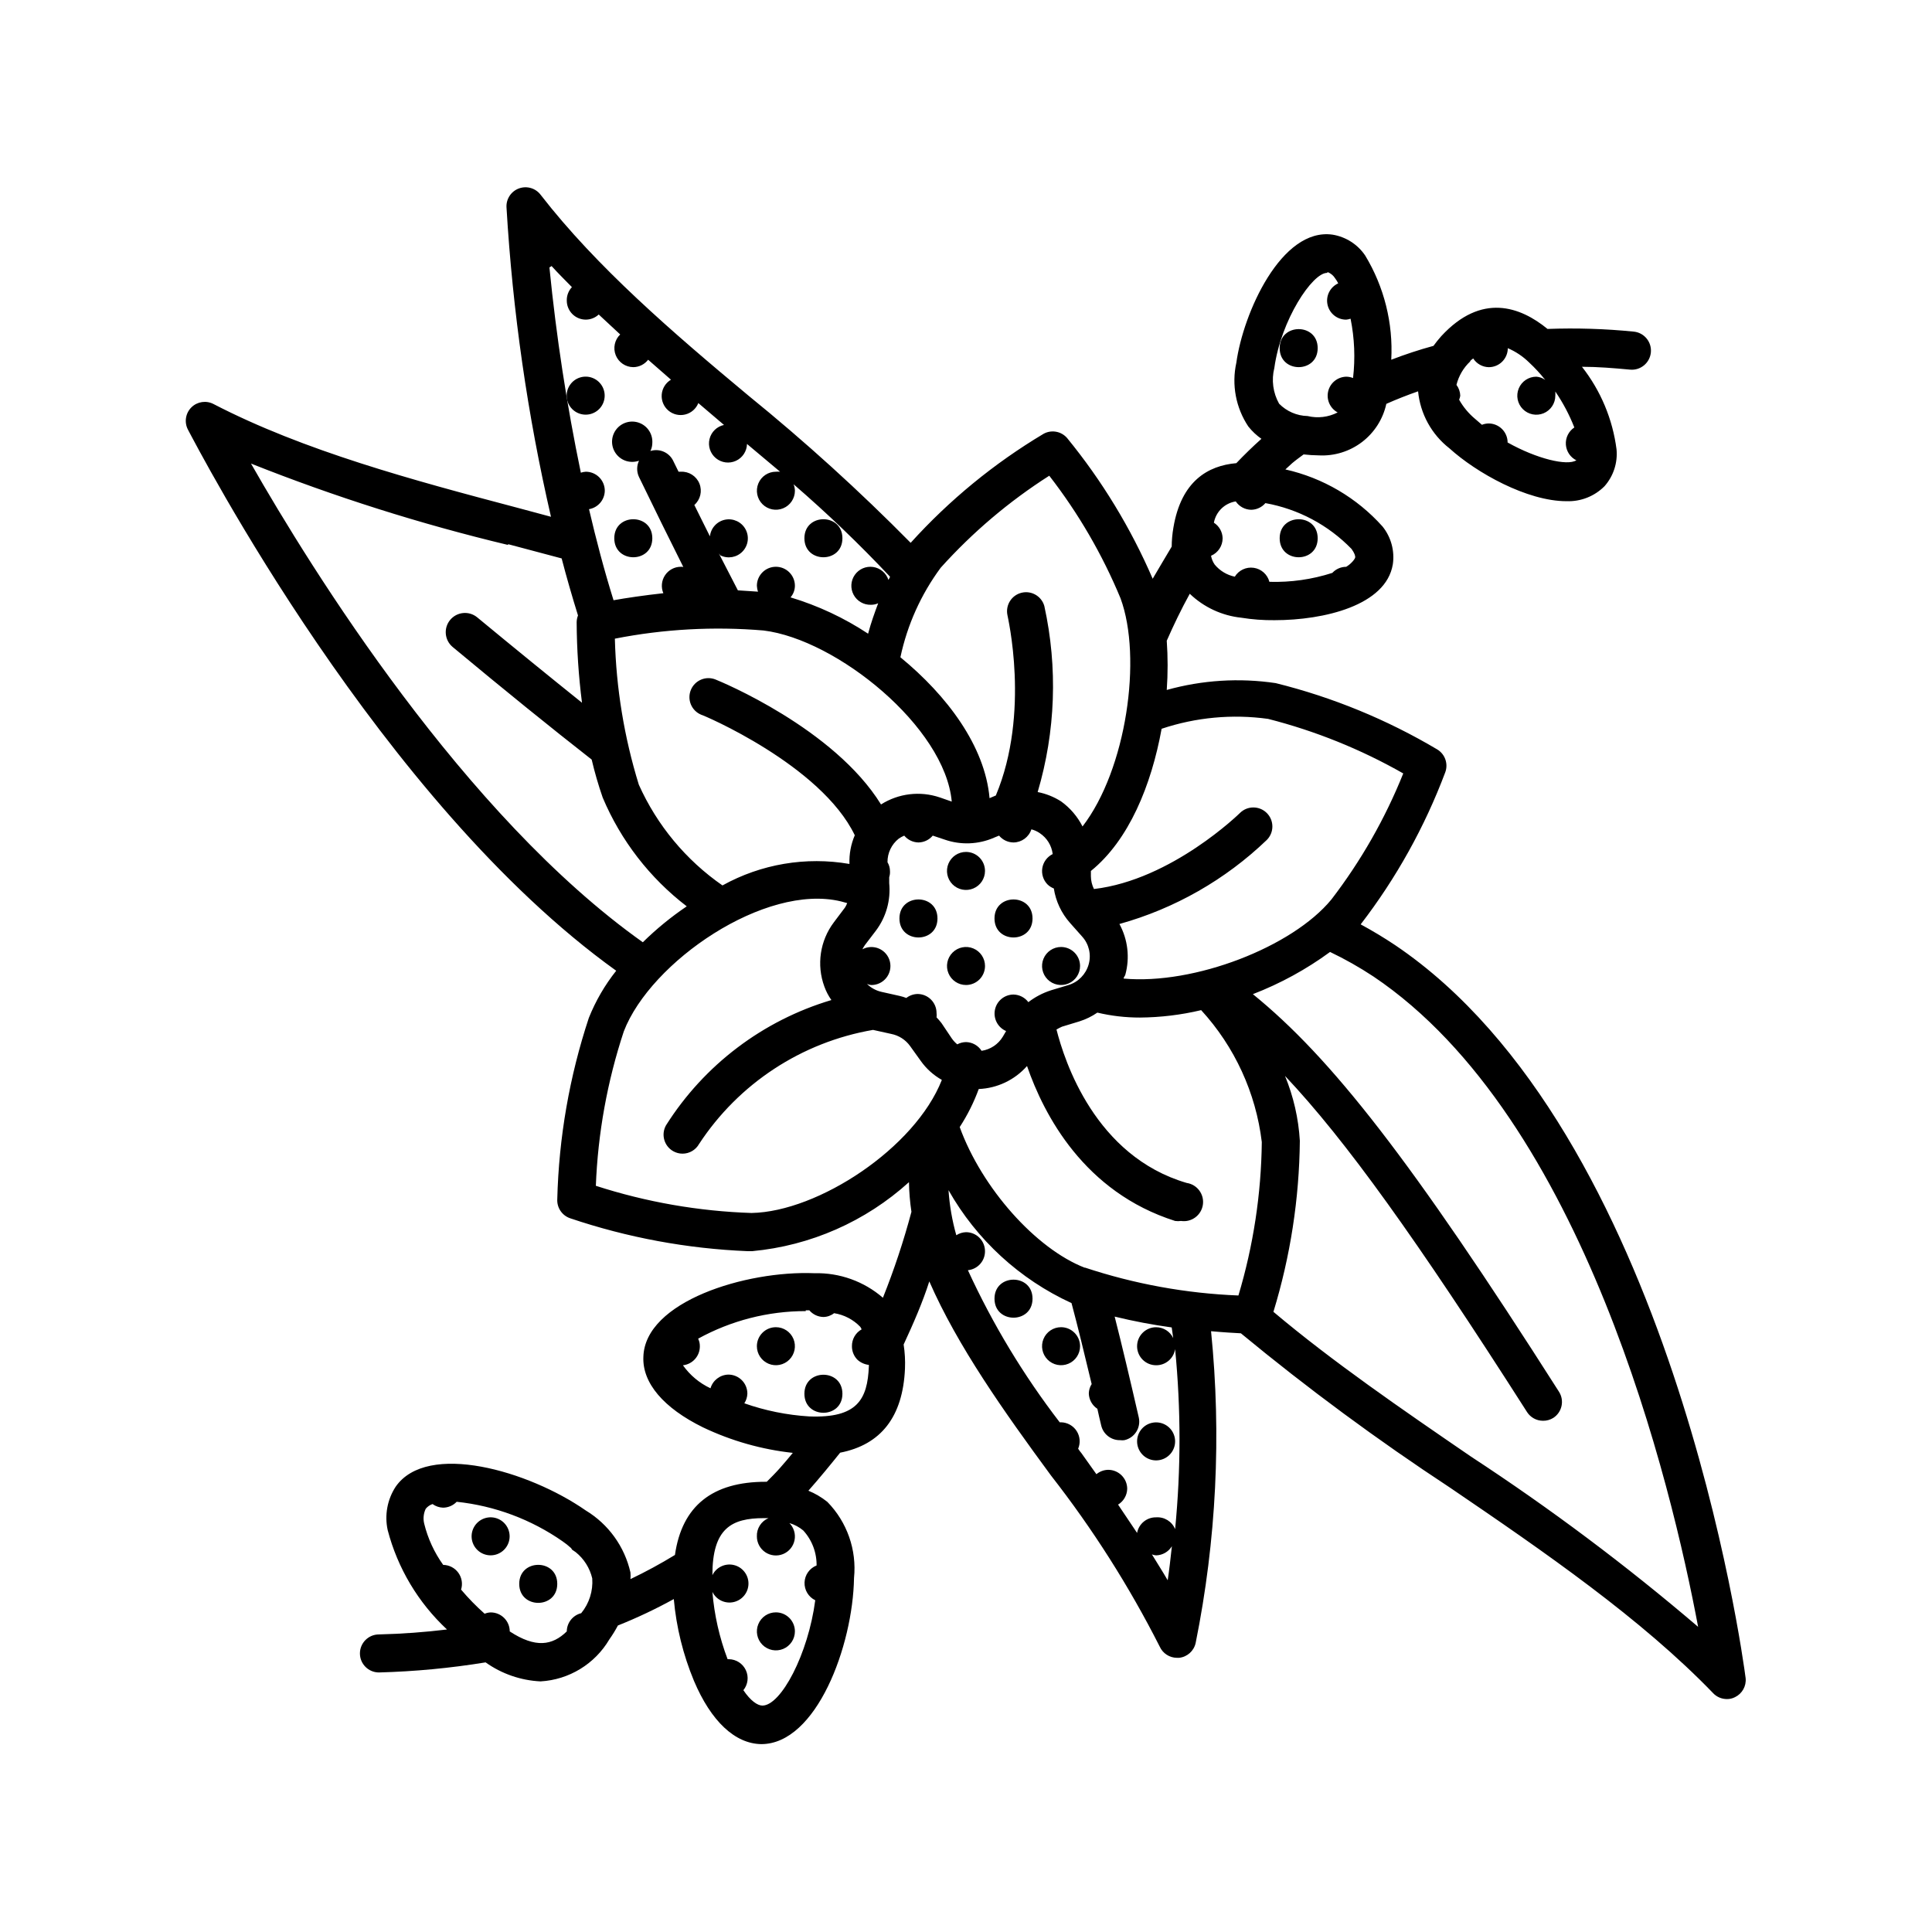 <?xml version="1.0" encoding="UTF-8"?>
<!-- Uploaded to: SVG Repo, www.svgrepo.com, Generator: SVG Repo Mixer Tools -->
<svg fill="#000000" width="800px" height="800px" version="1.1" viewBox="144 144 512 512" xmlns="http://www.w3.org/2000/svg">
 <g>
  <path d="m291.68 563.74c0 6.715-10.078 6.715-10.078 0 0-6.719 10.078-6.719 10.078 0"/>
  <path d="m274.05 556.18c2.402-0.016 4.461-1.723 4.918-4.082 0.453-2.359-0.82-4.711-3.043-5.621-2.223-0.906-4.781-0.117-6.106 1.883-1.328 2.004-1.055 4.668 0.652 6.359 0.949 0.941 2.238 1.469 3.578 1.461z"/>
  <path d="m349.62 571.29c-2.039 0-3.875 1.227-4.652 3.109-0.781 1.883-0.352 4.051 1.09 5.492 1.441 1.441 3.609 1.871 5.492 1.094 1.883-0.781 3.109-2.617 3.109-4.656 0-1.336-0.531-2.617-1.477-3.562-0.945-0.945-2.227-1.477-3.562-1.477z"/>
  <path d="m367.25 513.36c0 6.719-10.074 6.719-10.074 0s10.074-6.719 10.074 0"/>
  <path d="m344.58 500.76c0 2.035 1.23 3.875 3.113 4.652 1.879 0.781 4.047 0.352 5.488-1.09 1.441-1.441 1.871-3.609 1.094-5.492-0.781-1.883-2.617-3.109-4.656-3.109-2.781 0-5.039 2.254-5.039 5.039z"/>
  <path d="m493.2 236.26c0 6.715-10.074 6.715-10.074 0 0-6.719 10.074-6.719 10.074 0"/>
  <path d="m493.2 286.64c0 6.719-10.074 6.719-10.074 0 0-6.715 10.074-6.715 10.074 0"/>
  <path d="m307.3 401.26c-3.016 3.789-5.457 8-7.254 12.496-5.137 15.52-7.953 31.719-8.363 48.062-0.117 2.258 1.281 4.316 3.426 5.039 15.191 5.129 31.035 8.066 47.055 8.715h1.16c15.469-1.441 30.051-7.859 41.562-18.289 0.043 2.633 0.262 5.258 0.656 7.859-2.062 7.734-4.586 15.34-7.559 22.773-5.023-4.348-11.492-6.668-18.137-6.5-18.188-0.754-44.941 7.508-45.344 22.168-0.301 6.902 5.34 13.551 15.82 18.691 7.492 3.57 15.531 5.852 23.781 6.75-1.109 1.359-2.215 2.672-3.375 3.981-1.16 1.309-2.316 2.469-3.527 3.68h-0.301c-14.055 0-22.168 6.348-24.031 19.398v-0.004c-3.82 2.332-7.754 4.469-11.793 6.398 0.055-0.586 0.055-1.176 0-1.762-1.551-6.856-5.824-12.785-11.836-16.426-15.117-10.527-42.02-18.34-50.383-6.297-2.215 3.391-2.977 7.527-2.117 11.488 2.633 10.094 8.086 19.234 15.719 26.348-5.844 0.707-11.84 1.16-18.035 1.309-2.781 0-5.039 2.258-5.039 5.039s2.258 5.039 5.039 5.039c9.473-0.254 18.914-1.145 28.266-2.672 4.269 3.039 9.324 4.789 14.559 5.039 7.559-0.434 14.398-4.609 18.238-11.133 0.836-1.176 1.594-2.406 2.266-3.68 5.078-2.027 10.023-4.367 14.812-7.004 0.668 7.453 2.469 14.758 5.34 21.664 4.535 10.73 10.883 16.676 17.836 16.777 14.609 0 24.285-25.996 24.586-44.031 0.754-7.434-1.832-14.812-7.055-20.152-1.527-1.227-3.223-2.231-5.035-2.973 2.973-3.375 5.793-6.801 8.414-10.078 10.832-2.117 16.625-9.523 17.18-22.27v0.004c0.09-2.141-0.027-4.285-0.355-6.398 2.57-5.543 5.039-11.184 6.801-16.727 7.508 17.18 19.801 34.508 32.246 51.438 11.051 14.145 20.699 29.332 28.816 45.344 0.812 1.805 2.606 2.969 4.586 2.973h0.555c2.152-0.234 3.918-1.816 4.383-3.93 5.484-27.184 6.863-55.035 4.082-82.625 3.273 0.301 5.996 0.453 7.91 0.555h-0.004c17.719 14.629 36.219 28.285 55.422 40.906 25.191 17.129 50.785 34.812 69.727 54.461v0.004c0.945 0.992 2.254 1.555 3.629 1.559 0.75 0.016 1.496-0.16 2.164-0.504 1.906-0.918 3.031-2.93 2.82-5.035-0.754-5.894-19.699-144.89-92.902-194.27-3.023-2.016-6.047-3.828-9.117-5.492 9.426-12.25 16.98-25.836 22.418-40.305 0.832-2.262-0.055-4.797-2.113-6.047-13.34-7.922-27.77-13.848-42.824-17.582-9.645-1.43-19.48-0.812-28.871 1.812 0.305-4.344 0.305-8.703 0-13.047 1.812-4.133 3.828-8.312 6.098-12.445 3.723 3.57 8.523 5.805 13.652 6.348 2.914 0.469 5.867 0.688 8.816 0.656 13.199 0 29.523-3.93 31.336-14.762h0.004c0.539-3.59-0.449-7.246-2.723-10.074-6.801-7.598-15.797-12.879-25.746-15.117l1.812-1.664c1.008-0.855 2.016-1.562 3.023-2.316h0.004c1.336 0.156 2.684 0.238 4.027 0.254 4.117 0.215 8.176-1.043 11.453-3.543 3.273-2.5 5.555-6.086 6.434-10.109 2.719-1.211 5.543-2.316 8.414-3.324v-0.004c0.578 5.969 3.582 11.434 8.312 15.117 7.106 6.449 20.555 14.008 31.035 14.008v-0.004c3.766 0.141 7.418-1.305 10.074-3.981 2.348-2.668 3.496-6.184 3.176-9.723-1.02-8-4.188-15.574-9.168-21.914 4.18 0 8.414 0.352 12.746 0.754 2.781 0.266 5.25-1.777 5.516-4.559s-1.777-5.254-4.559-5.516c-7.582-0.758-15.207-0.992-22.824-0.707-7.203-5.894-17.48-9.672-28.164 1.914-0.73 0.82-1.422 1.676-2.062 2.57-3.789 1.035-7.523 2.262-11.188 3.676 0.523-9.684-1.883-19.305-6.902-27.605-1.996-2.965-5.133-4.973-8.664-5.543-13.551-1.914-23.68 20.758-25.492 33.957-1.281 5.824-0.137 11.918 3.172 16.875 0.996 1.258 2.168 2.359 3.477 3.277-2.316 2.066-4.535 4.231-6.648 6.449-7.508 0.656-14.609 4.734-16.676 17.078-0.289 1.664-0.438 3.348-0.453 5.039-1.715 2.82-3.324 5.644-5.039 8.516v-0.004c-5.793-13.418-13.422-25.965-22.672-37.281-1.539-1.789-4.113-2.273-6.195-1.156-13.129 7.832-25.016 17.578-35.27 28.918-13.598-13.777-27.945-26.793-42.973-38.996-20.152-16.777-40.305-34.16-55.066-53.203-1.328-1.777-3.66-2.477-5.75-1.723-2.086 0.754-3.434 2.781-3.32 5 1.629 27.621 5.57 55.059 11.789 82.02l-8.816-2.367c-27.859-7.356-56.68-15.113-80.609-27.508-1.93-1.008-4.285-0.664-5.844 0.855-1.574 1.543-1.961 3.93-0.957 5.894 2.672 4.988 51.086 98.645 113.51 143.43zm-17.684-186.41c0.203-0.086 0.391-0.207 0.555-0.352 1.715 1.914 3.578 3.727 5.391 5.594-0.906 0.965-1.395 2.25-1.359 3.574 0 1.336 0.531 2.617 1.477 3.562 0.941 0.945 2.227 1.477 3.562 1.477 1.27-0.004 2.496-0.488 3.426-1.359l5.691 5.289c-1.477 1.422-1.941 3.602-1.18 5.504 0.766 1.902 2.606 3.152 4.656 3.16 1.543-0.016 2.988-0.742 3.93-1.965l6.047 5.289v0.004c-1.398 0.828-2.309 2.281-2.445 3.898-0.141 1.621 0.512 3.207 1.746 4.262 1.234 1.055 2.906 1.449 4.481 1.059 1.578-0.387 2.871-1.516 3.473-3.023l6.801 5.793c-1.887 0.406-3.379 1.855-3.836 3.731-0.457 1.879 0.199 3.848 1.688 5.078 1.488 1.23 3.547 1.504 5.305 0.699 1.754-0.801 2.898-2.539 2.941-4.469l8.766 7.356c-0.371-0.027-0.738-0.027-1.109 0-2.039 0-3.875 1.227-4.652 3.109-0.781 1.883-0.352 4.051 1.09 5.492 1.441 1.441 3.609 1.871 5.492 1.09 1.883-0.777 3.109-2.617 3.109-4.652-0.016-0.59-0.137-1.168-0.352-1.715 8.93 7.715 17.457 15.887 25.543 24.484 0 0.25-0.25 0.555-0.402 0.855l-0.004 0.004c-0.59-1.812-2.156-3.137-4.043-3.418-1.887-0.285-3.769 0.523-4.867 2.086s-1.219 3.606-0.312 5.285c0.906 1.68 2.684 2.703 4.59 2.644 0.66 0.004 1.312-0.133 1.914-0.402-0.957 2.57-1.863 5.039-2.672 8.062-6.344-4.191-13.27-7.434-20.555-9.625 0.742-0.852 1.152-1.941 1.16-3.07 0-2.785-2.258-5.039-5.039-5.039s-5.039 2.254-5.039 5.039c0.023 0.531 0.125 1.059 0.305 1.559l-5.34-0.352-5.039-9.773 0.402 0.504c1.973 0.98 4.352 0.562 5.875-1.027 1.527-1.59 1.84-3.984 0.777-5.914-1.059-1.93-3.25-2.945-5.41-2.512-2.156 0.438-3.785 2.227-4.012 4.414-1.359-2.672-2.719-5.492-4.133-8.312 1.609-1.414 2.148-3.691 1.344-5.68-0.805-1.984-2.781-3.242-4.922-3.137h-0.605l-1.461-2.973h0.004c-1.117-2.188-3.652-3.254-5.996-2.519 0.328-0.676 0.5-1.414 0.504-2.164 0.125-2.352-1.301-4.512-3.516-5.312-2.215-0.801-4.695-0.059-6.102 1.832-1.406 1.887-1.41 4.477-0.008 6.367 1.402 1.895 3.879 2.644 6.098 1.848-0.652 1.371-0.652 2.961 0 4.332 4.18 8.613 8.062 16.523 11.738 23.832-0.215-0.043-0.434-0.062-0.656-0.051-1.688 0-3.262 0.848-4.195 2.258-0.934 1.406-1.098 3.188-0.438 4.746-5.039 0.555-9.824 1.258-13.199 1.863-2.519-8.062-4.637-16.172-6.5-24.133 2.387-0.41 4.144-2.465 4.18-4.887 0-1.336-0.531-2.617-1.473-3.562-0.945-0.945-2.227-1.477-3.562-1.477-0.445 0.031-0.887 0.117-1.312 0.254-3.727-17.93-6.504-36.043-8.312-54.262zm132.45 55.219c7.715 9.941 14.066 20.871 18.891 32.496 5.793 15.719 1.562 45.344-10.078 60.457h0.004c-1.34-2.641-3.293-4.922-5.695-6.652-1.891-1.203-3.992-2.043-6.195-2.469 4.746-16.027 5.352-32.996 1.762-49.32-0.75-2.602-3.422-4.144-6.047-3.492-2.629 0.648-4.273 3.258-3.727 5.91 0 0.25 6.144 25.844-3.074 47.812l-1.664 0.707c-1.207-13.809-11.281-27.211-23.625-37.336 1.82-8.582 5.461-16.676 10.68-23.73 8.445-9.391 18.121-17.594 28.77-24.383zm74.766 112.3c-10.328 12.598-36.375 22.672-55.066 20.961 0-0.352 0.352-0.656 0.453-1.008 1.238-4.516 0.68-9.34-1.562-13.453 14.656-4.078 28.07-11.73 39.047-22.266 0.953-0.949 1.488-2.234 1.488-3.578s-0.535-2.633-1.488-3.578c-1.969-1.953-5.141-1.953-7.106 0 0 0-18.035 17.734-38.691 20.152-0.52-1.051-0.797-2.203-0.809-3.375v-1.41c10.078-8.16 16.02-22.723 18.742-37.684 9.078-3.035 18.734-3.934 28.215-2.621 12.531 3.195 24.582 8.059 35.82 14.457-4.793 11.953-11.203 23.191-19.043 33.402zm-43.379 180.42c-1.309-2.266-2.769-4.535-4.18-6.852l-0.004-0.004c0.355 0.137 0.73 0.223 1.109 0.254 1.715-0.043 3.289-0.953 4.184-2.418-0.355 3.273-0.707 6.348-1.109 9.02zm1.461-64.184v-0.004c-0.832-1.75-2.598-2.867-4.535-2.871-2.781 0-5.039 2.254-5.039 5.039 0 2.781 2.258 5.035 5.039 5.035 2.512 0.031 4.66-1.797 5.039-4.281 1.551 15.867 1.551 31.844 0 47.711-0.824-2.023-2.859-3.285-5.039-3.125-2.465-0.039-4.594 1.711-5.039 4.133-1.715-2.519-3.375-5.039-5.039-7.508h0.004c1.465-0.891 2.375-2.465 2.418-4.18 0-1.336-0.531-2.617-1.477-3.562-0.945-0.945-2.227-1.477-3.562-1.477-1.145 0.02-2.242 0.43-3.125 1.16l-3.981-5.594c-0.312-0.363-0.598-0.754-0.855-1.16 0.652-1.539 0.5-3.301-0.41-4.703-0.906-1.402-2.453-2.262-4.125-2.297h-0.352c-9.598-12.48-17.762-26-24.332-40.305 2.582-0.262 4.547-2.441 4.531-5.039 0-1.336-0.531-2.617-1.473-3.562-0.945-0.945-2.227-1.477-3.562-1.477-0.914 0.031-1.805 0.309-2.57 0.809-1.102-3.898-1.797-7.902-2.066-11.941 7.449 13.152 18.855 23.625 32.598 29.926 1.664 6.195 3.375 13.301 5.34 21.461-0.477 0.738-0.738 1.594-0.758 2.469 0.043 1.652 0.891 3.176 2.269 4.082 0.301 1.461 0.656 2.871 1.008 4.383 0.527 2.344 2.637 3.988 5.039 3.93 0.367 0.051 0.738 0.051 1.105 0 2.711-0.602 4.422-3.281 3.828-5.996-2.316-10.078-4.434-19.043-6.398-26.754v0.004c4.988 1.215 10.031 2.172 15.117 2.871 0.148 0.906 0.25 1.863 0.402 2.82zm-153.01-40.305v-0.004c0.535-13.934 3.031-27.723 7.406-40.961 7.106-18.488 37.434-39.297 57.535-34.461l1.664 0.453v0.004c-0.152 0.426-0.355 0.832-0.605 1.207l-2.922 3.879c-3.68 4.879-4.629 11.293-2.519 17.031 0.457 1.27 1.086 2.473 1.863 3.574-18.145 5.402-33.719 17.195-43.832 33.203-1.359 2.422-0.5 5.484 1.914 6.852 0.754 0.426 1.605 0.652 2.469 0.652 1.82 0 3.496-0.984 4.383-2.566 10.512-16.035 27.207-26.98 46.102-30.23l4.785 1.059c2.031 0.391 3.836 1.543 5.039 3.223l2.82 3.93c1.469 2.074 3.379 3.793 5.594 5.039-7.106 18.086-32.797 34.914-50.383 35.266v0.004c-14.039-0.457-27.945-2.883-41.312-7.207zm129.58 21.664c-13-5.039-27.305-21.16-33.152-37.281l0.004-0.004c2.055-3.156 3.746-6.539 5.039-10.078 4.918-0.203 9.539-2.406 12.797-6.094 4.484 12.949 15.113 33.402 39.246 41.059 0.52 0.074 1.043 0.074 1.562 0 2.781 0.418 5.375-1.5 5.793-4.281 0.418-2.781-1.5-5.375-4.281-5.793-24.285-7.106-32.395-32.297-34.512-40.66 0.469-0.281 0.957-0.531 1.461-0.754l4.637-1.41h-0.004c1.688-0.535 3.281-1.316 4.738-2.316 3.695 0.875 7.484 1.316 11.285 1.309 5.465-0.043 10.906-0.699 16.223-1.965 8.879 9.688 14.5 21.914 16.07 34.965-0.156 13.773-2.242 27.461-6.195 40.656-13.852-0.547-27.555-3.043-40.707-7.406zm-118.19-128.02c-3.875-12.547-6.008-25.562-6.348-38.691 12.969-2.551 26.227-3.277 39.398-2.168 19.398 2.367 48.113 25.594 49.879 45.344l-3.176-1.109v0.004c-5.207-1.766-10.926-1.078-15.57 1.863-12.445-20.152-42.422-32.547-43.832-33.102h0.004c-2.562-1.043-5.484 0.172-6.551 2.723-0.516 1.234-0.52 2.625-0.012 3.863 0.512 1.238 1.496 2.223 2.731 2.734 0.352 0 31.738 13.301 40.707 31.941h0.004c-1.031 2.402-1.512 5-1.414 7.609-11.539-1.996-23.414 0.012-33.652 5.691-9.684-6.719-17.348-15.949-22.168-26.703zm94.113 14.055 1.359-0.555v0.004c0.945 1.137 2.348 1.801 3.828 1.812 2.16-0.023 4.066-1.422 4.734-3.477 0.797 0.199 1.547 0.543 2.219 1.008 1.898 1.258 3.152 3.281 3.426 5.543-1.453 0.715-2.477 2.086-2.746 3.684-0.266 1.594 0.246 3.227 1.387 4.379 0.477 0.457 1.043 0.816 1.66 1.055 0.523 3.391 2.008 6.555 4.285 9.121l3.223 3.629c1.816 2.004 2.465 4.805 1.715 7.402-0.742 2.606-2.754 4.656-5.344 5.441l-4.684 1.41v0.004c-2.144 0.691-4.156 1.75-5.945 3.121-0.93-1.238-2.379-1.984-3.93-2.016-2.391 0.004-4.453 1.691-4.926 4.035-0.477 2.344 0.762 4.703 2.961 5.641l-0.855 1.461c-1.219 2.043-3.289 3.43-5.644 3.777-0.906-1.414-2.453-2.281-4.129-2.316-0.812 0.012-1.605 0.219-2.32 0.602-0.531-0.441-1.004-0.949-1.41-1.512l-2.769-4.129c-0.41-0.527-0.848-1.031-1.309-1.512 0.051-0.383 0.051-0.773 0-1.16 0-1.336-0.531-2.617-1.477-3.562-0.945-0.945-2.227-1.473-3.562-1.473-1.078 0.023-2.121 0.395-2.973 1.055-0.59-0.23-1.195-0.414-1.816-0.551l-4.734-1.059c-1.469-0.324-2.812-1.059-3.879-2.117 0.336 0.152 0.691 0.254 1.059 0.301 1.562 0.039 3.055-0.652 4.039-1.867 0.984-1.215 1.348-2.82 0.984-4.34-0.367-1.523-1.414-2.789-2.844-3.426-1.426-0.641-3.07-0.578-4.449 0.164 0.191-0.387 0.41-0.758 0.656-1.109l2.922-3.828c2.715-3.609 3.973-8.105 3.527-12.598v-1.562c0.172-0.535 0.242-1.098 0.203-1.66-0.008-0.816-0.234-1.617-0.656-2.316-0.027-2.434 1.07-4.738 2.973-6.25 0.457-0.316 0.949-0.586 1.461-0.805 0.938 1.125 2.316 1.785 3.777 1.812 1.465-0.027 2.844-0.688 3.781-1.812l3.176 1.059h-0.004c4.258 1.477 8.918 1.297 13.051-0.504zm126.46 164.04c-18.539-12.695-36.727-25.191-52.395-38.391l-0.004 0.004c4.496-14.699 6.852-29.969 7.004-45.344-0.352-5.902-1.68-11.707-3.93-17.18 16.02 16.977 34.762 43.074 64.137 89.074h-0.004c0.926 1.441 2.519 2.316 4.234 2.316 0.957 0.016 1.902-0.246 2.719-0.754 2.336-1.504 3.012-4.613 1.512-6.953-39.246-61.617-60.457-88.57-81.113-105.35 7.281-2.809 14.16-6.57 20.453-11.184 3.973 1.902 7.812 4.074 11.488 6.5 55.871 37.535 79.047 135.02 86.051 172.35-19.074-16.293-39.164-31.352-60.156-45.09zm-255.23-241.83 14.207 3.777c1.309 5.039 2.769 10.078 4.332 15.113v0.008c-0.23 0.574-0.348 1.191-0.355 1.812 0.039 7.125 0.512 14.242 1.414 21.312-8.414-6.75-17.582-14.207-27.762-22.621-2.172-1.797-5.383-1.492-7.18 0.68-1.793 2.168-1.488 5.383 0.68 7.18 13.805 11.488 25.945 21.312 36.828 29.824 0.797 3.406 1.773 6.769 2.922 10.074 4.797 11.379 12.473 21.309 22.27 28.82-4.16 2.812-8.055 6-11.637 9.52-47.359-33.605-87.762-98.695-103.84-126.86 22.16 8.812 44.922 16.02 68.113 21.566zm78.898 203.04h0.957l-0.004 0.004c0.934 1.094 2.293 1.734 3.727 1.762 1.027-0.016 2.019-0.371 2.824-1.008 2.652 0.414 5.098 1.688 6.953 3.629 0.137 0.207 0.254 0.426 0.352 0.656-1.617 0.906-2.606 2.629-2.57 4.484-0.008 1.336 0.52 2.625 1.461 3.574 0.84 0.762 1.898 1.238 3.023 1.363v0.352c-0.352 8.816-3.074 13.805-15.82 13.301-5.859-0.359-11.641-1.527-17.18-3.477 0.496-0.77 0.777-1.656 0.805-2.57 0-1.336-0.527-2.617-1.473-3.562-0.945-0.945-2.227-1.477-3.562-1.477-2.203 0.047-4.121 1.516-4.738 3.629-2.922-1.363-5.438-3.465-7.305-6.098 2.566-0.281 4.5-2.457 4.484-5.035 0.008-0.699-0.148-1.387-0.453-2.016 8.734-4.805 18.547-7.32 28.516-7.305zm2.871 67.609-0.004 0.008c-1.859 0.73-3.109 2.496-3.188 4.492-0.074 2 1.035 3.852 2.836 4.727-1.863 14.258-9.07 27.91-14.008 27.91-1.309 0-3.176-1.309-5.039-4.082h0.004c1.215-1.496 1.469-3.555 0.652-5.301-0.812-1.75-2.555-2.879-4.484-2.91h-0.352c-2.172-5.727-3.527-11.73-4.031-17.836 1.031 2.106 3.379 3.223 5.664 2.691 2.281-0.527 3.898-2.562 3.898-4.906s-1.617-4.379-3.898-4.91c-2.285-0.527-4.633 0.586-5.664 2.691 0-12.395 5.039-15.113 13.652-15.113h1.211c-1.93 0.816-3.156 2.742-3.074 4.836-0.004 1.684 0.828 3.258 2.223 4.199s3.168 1.121 4.727 0.484c1.555-0.637 2.691-2.008 3.027-3.66 0.336-1.648-0.176-3.356-1.359-4.551 1.348 0.395 2.602 1.062 3.676 1.965 2.359 2.582 3.621 5.977 3.527 9.473zm-94.215 6.402c0.477-1.516 0.207-3.172-0.723-4.461-0.934-1.293-2.422-2.066-4.016-2.086-2.359-3.289-4.07-7-5.035-10.934-0.32-1.316-0.176-2.703 0.402-3.93 0.469-0.586 1.098-1.023 1.812-1.258 0.809 0.586 1.773 0.918 2.773 0.957 1.371-0.008 2.68-0.57 3.625-1.562 10.09 1.066 19.742 4.672 28.062 10.48 0.781 0.535 1.52 1.121 2.219 1.762 0.117 0.141 0.219 0.289 0.301 0.453l0.957 0.656c2.195 1.762 3.738 4.211 4.383 6.953 0.242 3.332-0.801 6.633-2.922 9.219-2.231 0.551-3.805 2.539-3.828 4.836-3.828 3.727-8.262 4.484-15.113 0 0-1.336-0.531-2.617-1.477-3.562-0.945-0.945-2.227-1.477-3.562-1.477-0.555 0.016-1.102 0.137-1.613 0.352-2.231-1.98-4.32-4.117-6.246-6.398zm201.82-278.61c-0.035-1.676-0.906-3.227-2.316-4.129 0.539-2.922 2.863-5.18 5.793-5.644 0.918 1.359 2.441 2.188 4.082 2.219 1.453-0.016 2.832-0.66 3.777-1.766 8.691 1.559 16.676 5.805 22.824 12.141 0.805 1.109 1.059 1.914 0.957 2.316-0.102 0.402-1.008 1.613-2.367 2.418v0.004c-1.398 0.004-2.731 0.586-3.68 1.613-5.383 1.734-11.023 2.535-16.676 2.367-0.512-1.953-2.137-3.414-4.137-3.711-1.996-0.297-3.977 0.629-5.031 2.348-2.098-0.434-3.981-1.574-5.34-3.223-0.48-0.695-0.805-1.488-0.957-2.316 1.859-0.789 3.07-2.613 3.07-4.637zm27.859-70.535 0.004 0.004c0.812 0.328 1.504 0.91 1.965 1.66 0.309 0.41 0.578 0.852 0.805 1.312-2.16 0.984-3.344 3.344-2.832 5.664 0.512 2.32 2.57 3.969 4.949 3.957 0.395-0.039 0.781-0.121 1.156-0.25 1.047 5.172 1.266 10.477 0.656 15.719-0.578-0.23-1.191-0.348-1.812-0.355-2.285 0.059-4.246 1.645-4.777 3.863-0.531 2.223 0.496 4.527 2.508 5.609-2.453 1.266-5.277 1.605-7.961 0.957-2.848-0.062-5.559-1.238-7.555-3.273-1.617-2.879-2.07-6.269-1.262-9.473 1.762-12.746 10.078-25.191 13.957-25.191zm65.848 49.879c-2.367 1.512-10.379-0.352-18.188-4.734h0.004c0-1.336-0.531-2.617-1.477-3.562-0.945-0.945-2.227-1.477-3.562-1.477-0.605 0.012-1.203 0.129-1.766 0.352l-1.863-1.613v0.004c-1.684-1.418-3.102-3.121-4.18-5.039 0.148-0.336 0.25-0.695 0.301-1.059-0.031-1.039-0.383-2.043-1.008-2.871 0.59-2.371 1.848-4.523 3.629-6.199 0-0.301 0.555-0.555 0.805-0.805 0.906 1.414 2.453 2.281 4.133 2.316 1.336 0 2.617-0.527 3.562-1.473 0.945-0.945 1.477-2.227 1.477-3.562 2.098 0.895 4.012 2.176 5.641 3.777 1.543 1.434 2.973 2.984 4.281 4.637-0.691-0.504-1.512-0.801-2.367-0.859-2.035 0-3.875 1.23-4.652 3.109-0.781 1.883-0.352 4.051 1.09 5.492 1.441 1.441 3.609 1.871 5.492 1.094 1.883-0.781 3.109-2.617 3.109-4.656 0.023-0.367 0.023-0.738 0-1.109 2.035 2.973 3.723 6.168 5.039 9.523-1.52 1.008-2.379 2.758-2.242 4.574 0.137 1.82 1.242 3.422 2.894 4.191z"/>
  <path d="m367.25 286.64c0 6.719-10.074 6.719-10.074 0 0-6.715 10.074-6.715 10.074 0"/>
  <path d="m316.87 286.64c0 6.719-10.078 6.719-10.078 0 0-6.715 10.078-6.715 10.078 0"/>
  <path d="m299.24 253.89c2.402-0.016 4.461-1.723 4.914-4.082 0.457-2.359-0.816-4.711-3.039-5.621-2.227-0.91-4.781-0.121-6.106 1.883-1.328 2.004-1.055 4.668 0.652 6.359 0.949 0.941 2.238 1.469 3.578 1.461z"/>
  <path d="m425.19 495.72c-2.035 0-3.875 1.227-4.652 3.109-0.781 1.883-0.348 4.051 1.09 5.492 1.441 1.441 3.609 1.871 5.492 1.09 1.883-0.777 3.109-2.617 3.109-4.652 0-1.336-0.531-2.617-1.477-3.562-0.945-0.945-2.227-1.477-3.562-1.477z"/>
  <path d="m446.8 529.53c1.695 1.707 4.356 1.98 6.359 0.652 2.004-1.324 2.793-3.879 1.883-6.106-0.906-2.223-3.262-3.496-5.621-3.039-2.359 0.453-4.066 2.512-4.082 4.914-0.008 1.34 0.52 2.629 1.461 3.578z"/>
  <path d="m417.63 488.16c0 6.719-10.078 6.719-10.078 0 0-6.715 10.078-6.715 10.078 0"/>
  <path d="m425.19 394.96c-2.035 0-3.875 1.227-4.652 3.109-0.781 1.883-0.348 4.051 1.09 5.492 1.441 1.438 3.609 1.871 5.492 1.09 1.883-0.777 3.109-2.617 3.109-4.652 0-1.336-0.531-2.617-1.477-3.562s-2.227-1.477-3.562-1.477z"/>
  <path d="m400 369.77c-2.039 0-3.875 1.227-4.656 3.109-0.781 1.883-0.348 4.051 1.094 5.492 1.438 1.441 3.606 1.871 5.488 1.09 1.883-0.777 3.109-2.613 3.109-4.652 0-1.336-0.531-2.617-1.473-3.562-0.945-0.945-2.227-1.477-3.562-1.477z"/>
  <path d="m417.63 387.4c0 6.719-10.078 6.719-10.078 0 0-6.715 10.078-6.715 10.078 0"/>
  <path d="m405.04 400c0-2.039-1.227-3.875-3.109-4.656-1.883-0.781-4.051-0.348-5.488 1.094-1.441 1.438-1.875 3.606-1.094 5.488 0.781 1.883 2.617 3.109 4.656 3.109 1.336 0 2.617-0.531 3.562-1.473 0.941-0.945 1.473-2.227 1.473-3.562z"/>
  <path d="m392.44 387.4c0 6.719-10.078 6.719-10.078 0 0-6.715 10.078-6.715 10.078 0"/>
 </g>
</svg>